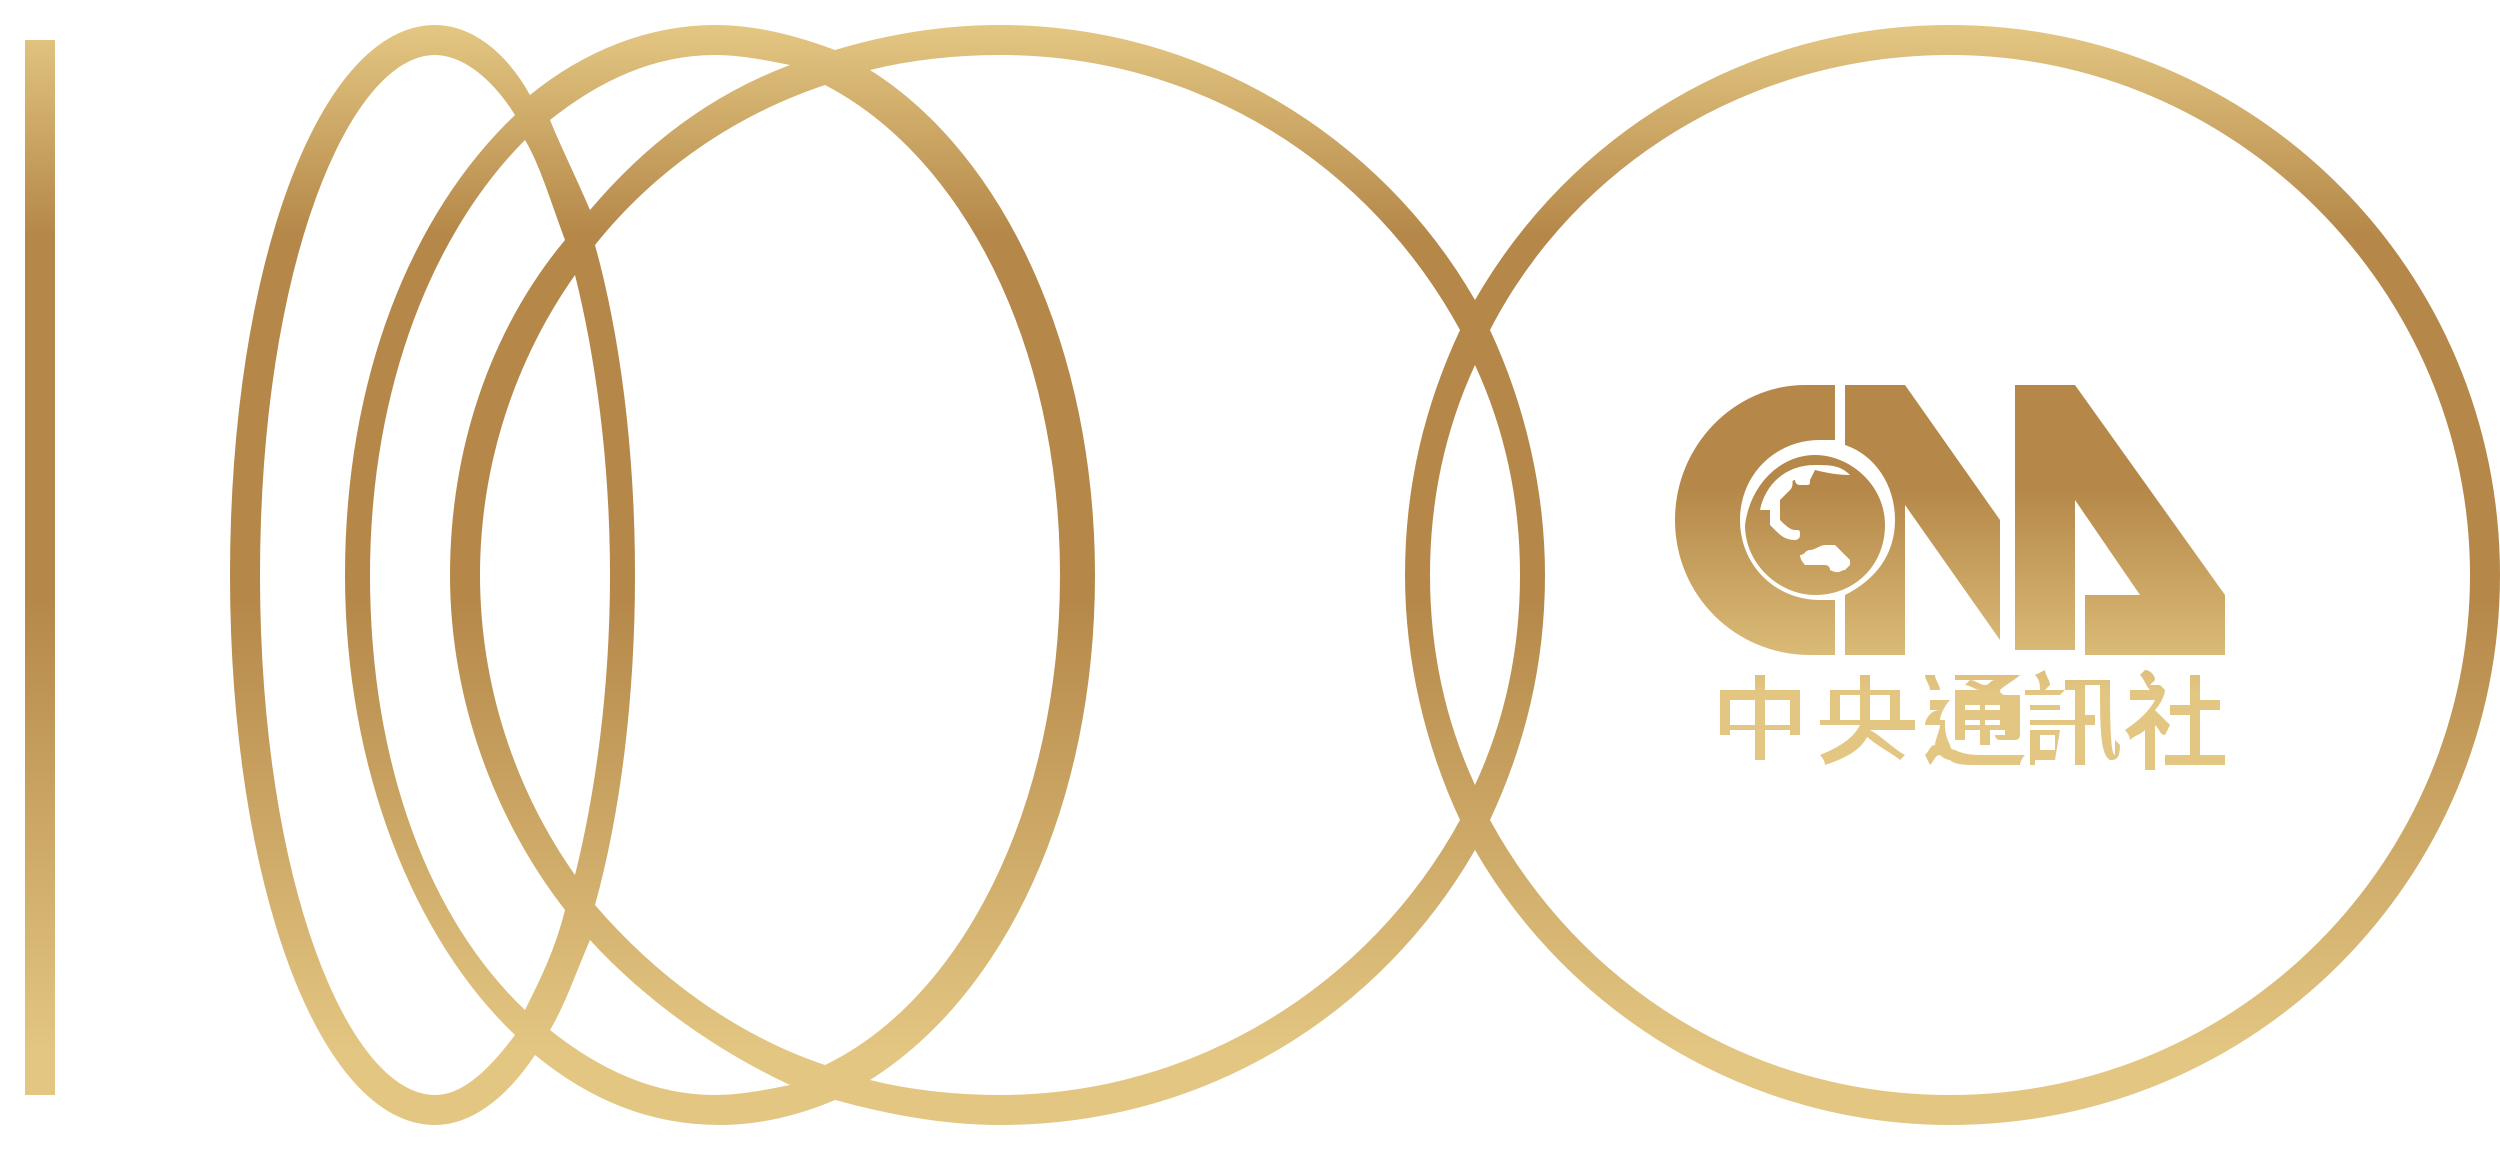 <svg width="50" height="23" fill="none" xmlns="http://www.w3.org/2000/svg"><g clip-path="url(#clip0_187_12)"><path d="M36.7 7.7v1.1h-.3c-.9 0-1.6.7-1.6 1.6 0 .9.7 1.6 1.6 1.6h.3v1.1h-.5c-1.5 0-2.7-1.2-2.7-2.7 0-1.5 1.2-2.7 2.6-2.7h.6zm.2 5.4h1.2v-3l1.9 2.7v-2.4l-1.9-2.7h-1.2v1.2c.6.2 1 .8 1 1.5s-.4 1.2-1 1.5v1.2zm4.8 0h2.8v-1.2l-3-4.2h-1.2V13h1.2v-3l1.3 1.9h-1.1v1.2zm-5.4-4c.7 0 1.4.6 1.4 1.4 0 .8-.6 1.4-1.4 1.4-.7 0-1.4-.6-1.4-1.4.1-.8.7-1.4 1.4-1.4zm.6 2.3l.1-.1v-.1l-.1-.1-.1-.1-.1-.1h-.2c-.1 0-.2.1-.3.1-.1 0-.1.1-.2.1 0 .1.1.2.1.2h.4s.1 0 .1.1c.2.1.2 0 .3 0zm-.6-2.1c-.6 0-1 .4-1.1.9h.2v.3l.1.1c.1.1.2.2.4.2 0 0 .1 0 .1-.1s0-.1-.1-.1-.2-.1-.3-.2V10l.1-.1.1-.1c.1-.1 0-.2.1-.2 0 0 0 .1.1.1h.1c.1 0 .1 0 .1-.1l.1-.2c.4.1.6.1.7.1-.2-.2-.4-.2-.7-.2zm-1 4.5v-.3h-.2v.3h-.7v.9h.2v-.1h.5v.6h.2v-.6h.5v.1h.2v-.9h-.7zm-.2.7h-.5V14h.5v.5zm.7 0h-.5V14h.5v.5zm2.2-.1v-.6h-.6v-.3h-.2v.3h-.6v.6h-.2v.1h.8c-.1.2-.3.4-.8.6 0 0 .1.1.1.2.6-.2.8-.4.9-.7h.9v-.2H38zm-1.2 0v-.5h.4v.5h-.4zm.5.3c.2.2.6.4.7.5l.1-.1c-.2-.1-.5-.4-.7-.5l-.1.1zm.1-.8h.4v.5h-.4v-.5zm1.5.5h-.1c0-.1.1-.3.2-.4h-.4v.2h.2c-.2 0-.3.2-.3.3h.3c0 .1-.1.3-.1.4-.1 0-.1.1-.2.2l.1.2c.1-.1.1-.2.2-.2 0 0 .1.1.2.1.1.1.3.1.6.1h.8s0-.1.1-.2h-.8c-.2 0-.4 0-.6-.1-.1 0-.1-.1-.1-.1-.1-.2-.1-.3-.1-.5zm-.1-.6c0-.1-.1-.2-.1-.3h-.2c0 .1.1.2.1.3h.2zm.5.8h.3v.3h.2v-.3h.3v.1h-.2s0 .1.1.1h.3c.1 0 .1-.1.1-.1v-.8h-.3s-.1 0-.1-.1c.1-.1.3-.2.4-.3h-1.3v.1h.8c-.1 0-.1.1-.2.1s-.2-.1-.3-.1l-.1.1c.1 0 .2.1.3.1h-.5v1h.2v-.2zm0-.5h.3v.1h-.3v-.1zm.3.4h-.3v-.1h.3v.1zm.4-.3h-.3v-.1h.3v.1zm0 .3h-.3v-.1h.3v.1zm1.3-.7h-.4l.1-.1c0-.1-.1-.2-.1-.3l-.2.1c.1.1.1.2.1.3h-.3v.1h.7l.1-.1zm-.7.4h.6v-.1h-.6v.1zm0 .3h.6v-.1h-.6v.1zm.6.1h-.6v.7h.1v-.1h.4l.1-.6zm-.4.1h.3v.3h-.3v-.3zm.5-1.1v.2h.2v.6h-.3v.1h.3v.8h.2v-.8h.2v-.2h-.2v-.6h.3c0 .8 0 1.4.2 1.5.1 0 .2 0 .2-.3l-.1-.1v.3c-.1 0-.1-.8-.1-1.5h-.9zm2.1.9l-.3-.3c.1-.1.2-.3.2-.4l-.1-.1H43l.1-.1c0-.1-.1-.2-.2-.2l-.1.1c.1.1.1.2.2.3h-.4v.2h.5c-.1.2-.3.4-.6.6 0 0 .1.1.1.2.1-.1.2-.1.3-.2v.8h.2v-.9c.1.1.1.2.2.2l.1-.2zm.6.5v-.8h.4V14H44v-.5h-.2v.6h-.4v.2h.4v.8h-.5v.2h1.2v-.2H44V15z" fill="url(#paint0_linear_187_12)"/><path d="M39 .5c-4.1 0-7.6 2.2-9.5 5.5C27.6 2.7 24 .5 20 .5c-1.2 0-2.3.2-3.3.5-.8-.3-1.6-.5-2.4-.5-1.3 0-2.6.5-3.7 1.4C10.1 1 9.4.5 8.7.5c-2.3 0-4.1 4.8-4.1 11s1.8 11 4.1 11c.7 0 1.4-.5 2-1.4 1.1.9 2.3 1.4 3.7 1.4.8 0 1.6-.2 2.3-.5 1.1.3 2.2.5 3.3.5 4.1 0 7.6-2.2 9.5-5.5 1.9 3.3 5.5 5.5 9.5 5.5 6.1 0 11-4.9 11-11S45.1.5 39 .5zm-24.7.6c.5 0 1 .1 1.5.2-1.6.6-2.9 1.6-4 2.9-.3-.7-.6-1.3-.8-1.8 1-.8 2.1-1.3 3.3-1.3zM7.4 11.5c0-3.8 1.3-6.9 3.1-8.7.3.5.5 1.2.8 2C9.8 6.6 9 9 9 11.5s.9 4.9 2.3 6.7c-.2.8-.5 1.4-.8 2-1.9-1.8-3.1-4.9-3.1-8.7zm2.2 0c0-2.2.7-4.3 1.9-6 .4 1.6.7 3.7.7 6s-.3 4.4-.7 6c-1.2-1.7-1.9-3.8-1.9-6zm3.1 0c0-2.5-.3-4.8-.8-6.6 1.2-1.5 2.8-2.6 4.6-3.2 2.7 1.4 4.7 5.1 4.7 9.8 0 4.7-2 8.5-4.7 9.8-1.8-.6-3.4-1.8-4.6-3.2.5-1.8.8-4.1.8-6.6zm-4 10.4c-1.7 0-3.5-4.2-3.5-10.4S7 1.1 8.7 1.1c.5 0 1.1.4 1.6 1.2-2.1 2-3.4 5.3-3.4 9.2 0 3.9 1.4 7.3 3.4 9.2-.6.8-1.1 1.2-1.6 1.2zm5.6 0c-1.2 0-2.3-.5-3.3-1.3.3-.5.5-1.1.8-1.8 1.1 1.2 2.5 2.2 4 2.9-.5.1-1 .2-1.5.2zm5.7 0c-.9 0-1.8-.1-2.6-.3 2.7-1.7 4.5-5.5 4.5-10.1 0-4.5-1.8-8.4-4.5-10.1.8-.2 1.7-.3 2.6-.3 4 0 7.4 2.2 9.2 5.5-.7 1.5-1.1 3.1-1.1 4.9 0 1.7.4 3.4 1.1 4.9-1.8 3.3-5.3 5.5-9.2 5.5zm9.5-14.6c.6 1.3.9 2.7.9 4.2s-.3 2.9-.9 4.2c-.6-1.3-.9-2.7-.9-4.2s.3-2.9.9-4.2zM39 21.9c-4 0-7.4-2.2-9.2-5.5.7-1.5 1.1-3.1 1.1-4.9 0-1.7-.4-3.4-1.1-4.9C31.5 3.3 35 1.1 39 1.1c5.7 0 10.4 4.7 10.4 10.4S44.8 21.9 39 21.9z" fill="url(#paint1_linear_187_12)"/><path d="M1.1.8H.5v21.1h.6V.8z" fill="url(#paint2_linear_187_12)"/></g><defs><linearGradient id="paint0_linear_187_12" x1="38.984" y1="4.634" x2="38.984" y2="17.819" gradientUnits="userSpaceOnUse"><stop stop-color="#E3C682"/><stop offset=".14" stop-color="#B58849"/><stop offset=".39" stop-color="#B58849"/><stop offset=".7" stop-color="#E3C682"/></linearGradient><linearGradient id="paint1_linear_187_12" x1="27.307" y1=".557" x2="27.307" y2="29.874" gradientUnits="userSpaceOnUse"><stop stop-color="#E3C682"/><stop offset=".14" stop-color="#B58849"/><stop offset=".39" stop-color="#B58849"/><stop offset=".7" stop-color="#E3C682"/></linearGradient><linearGradient id="paint2_linear_187_12" x1=".797" y1=".557" x2=".797" y2="29.873" gradientUnits="userSpaceOnUse"><stop stop-color="#E3C682"/><stop offset=".14" stop-color="#B58849"/><stop offset=".39" stop-color="#B58849"/><stop offset=".7" stop-color="#E3C682"/></linearGradient><clipPath id="clip0_187_12"><path fill="#fff" transform="translate(.5 .5)" d="M0 0h49.5v22H0z"/></clipPath></defs></svg>